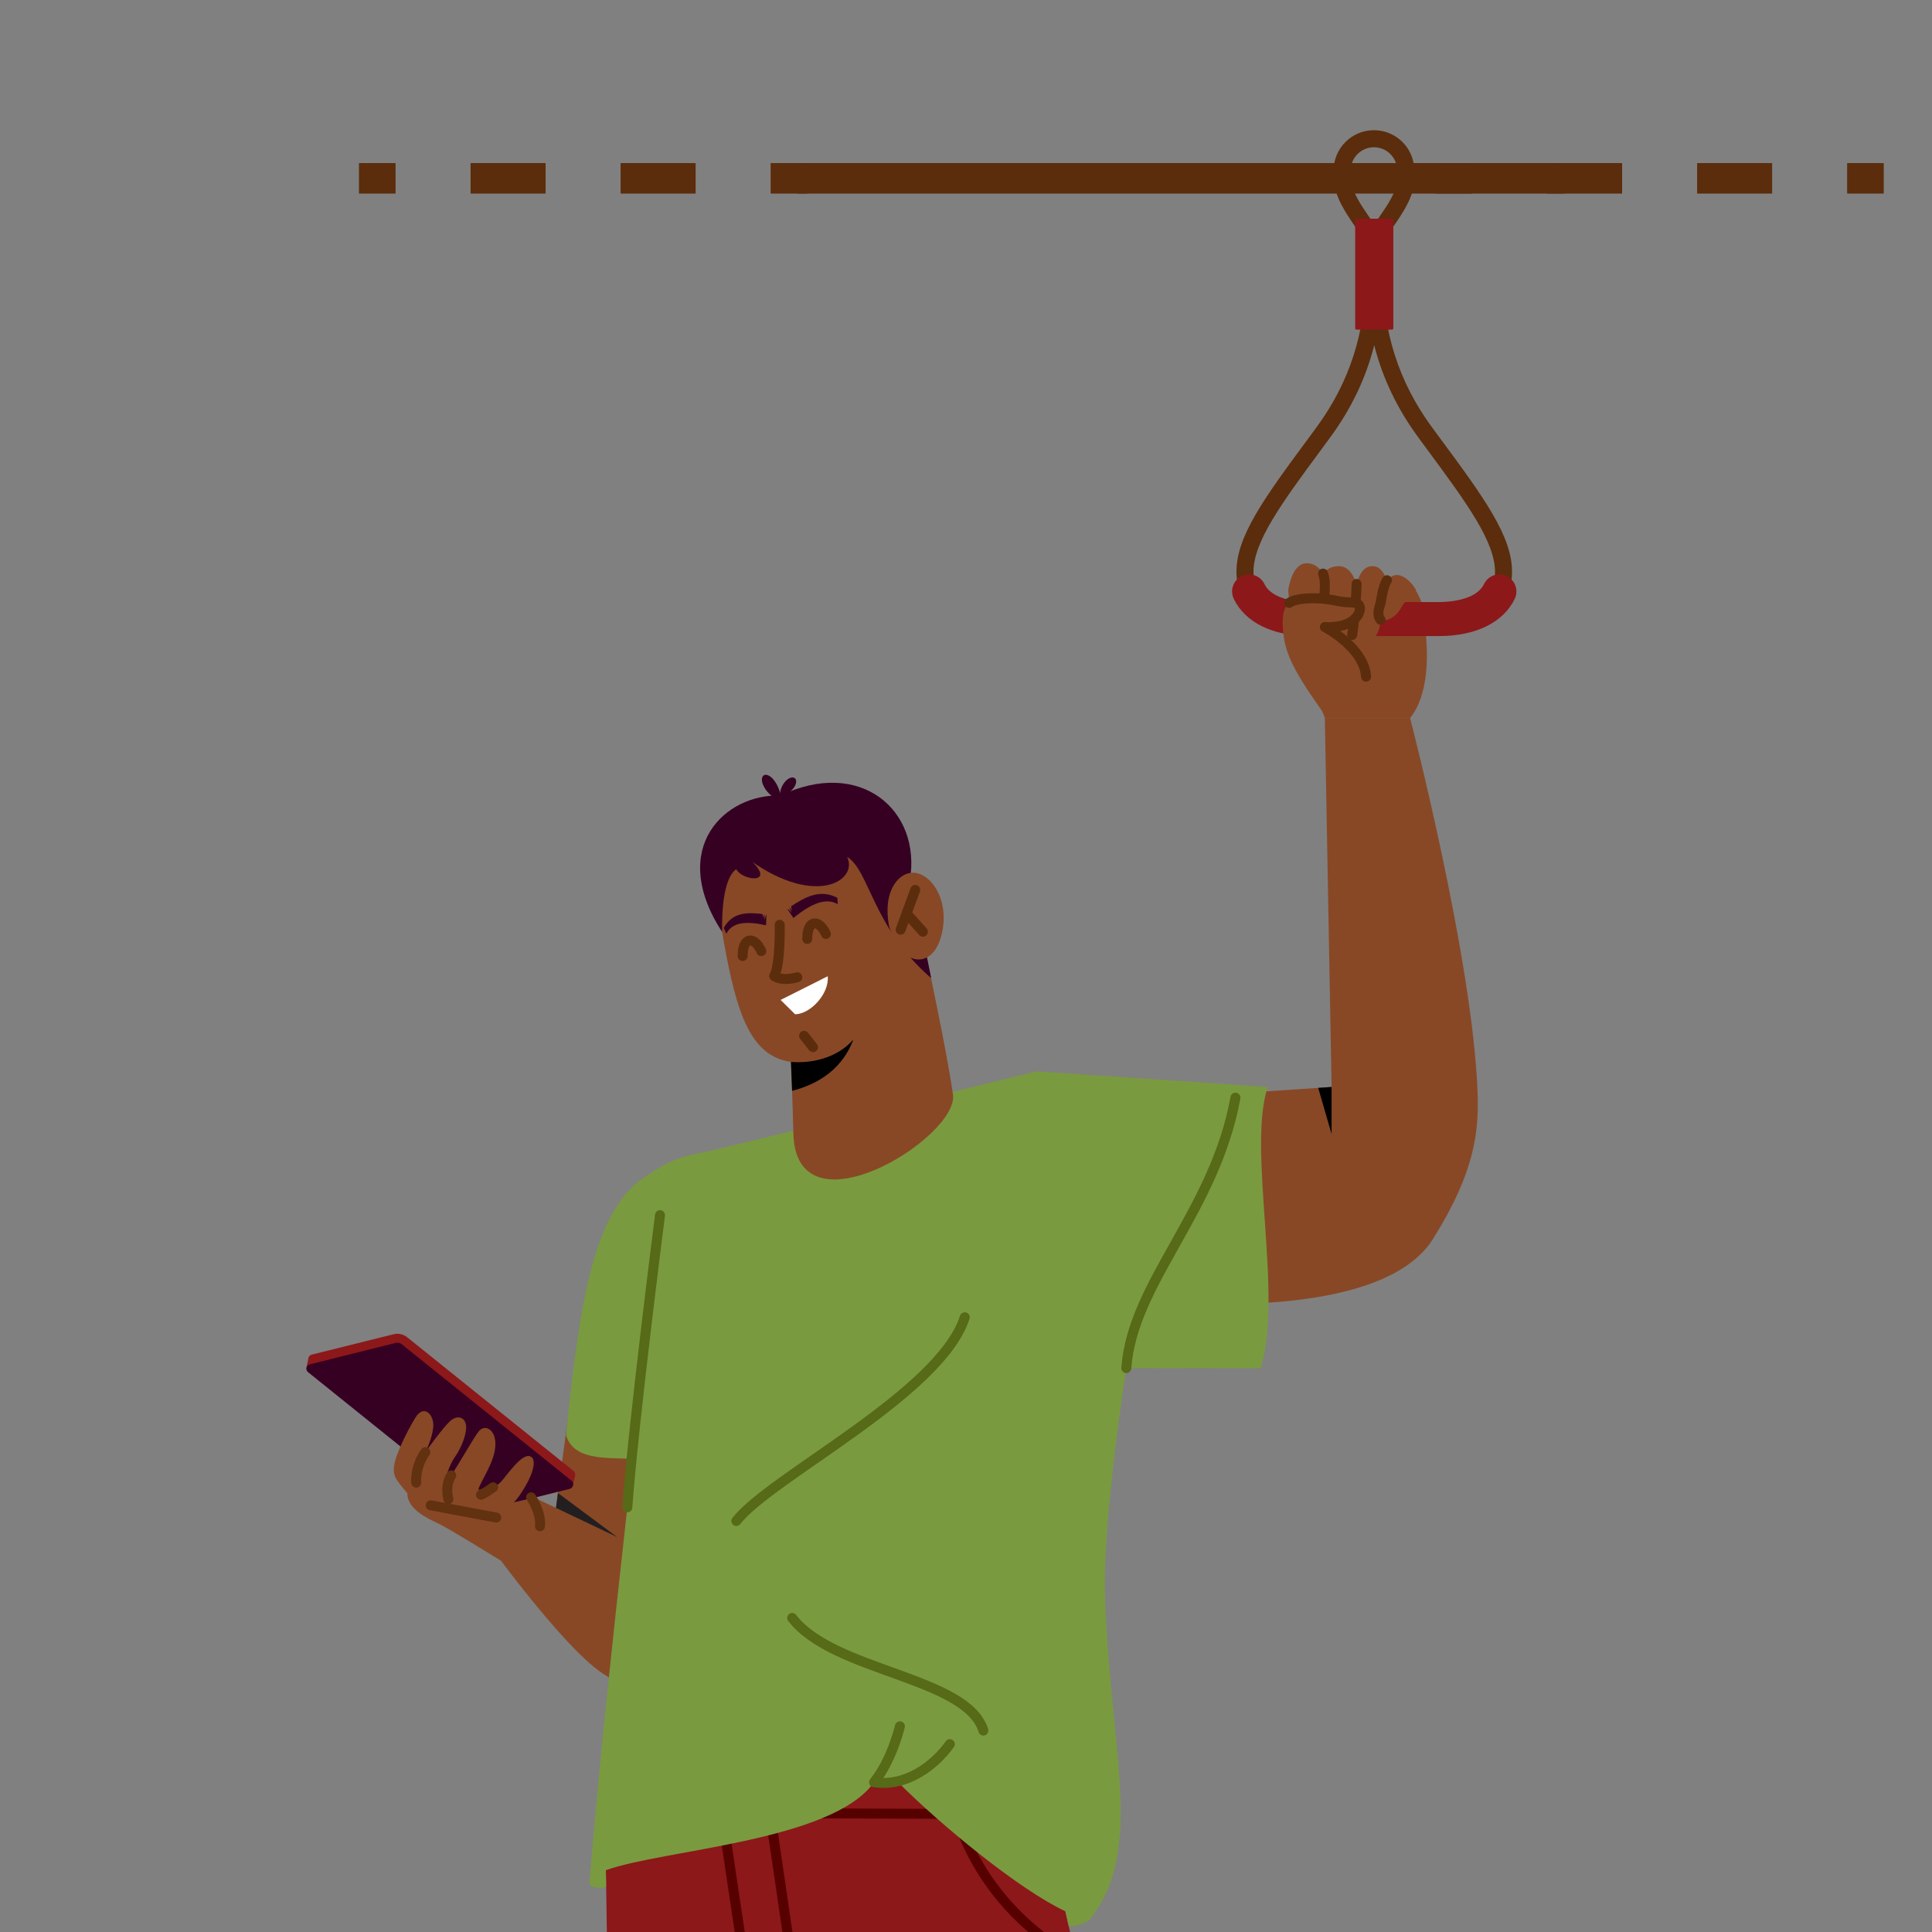 <?xml version="1.0" encoding="iso-8859-1"?>
<!-- Generator: Adobe Illustrator 29.0.0, SVG Export Plug-In . SVG Version: 9.03 Build 54978)  -->
<svg version="1.1" id="Layer_1" xmlns="http://www.w3.org/2000/svg" xmlns:xlink="http://www.w3.org/1999/xlink" x="0px" y="0px"
	 viewBox="0 0 400 400" style="enable-background:new 0 0 400 400;" xml:space="preserve">
<rect x="0" y="0" width="400" height="400" fill="#808080" stroke="none"/>
<g>
	<path style="fill:#884826;" d="M211.497,229.373l29.918,40.104c0,0,44.312,4.449,55.245-12.927
		c8.875-14.112,9.521-22.542,9.255-30.312c-0.944-27.45-13.967-77.572-13.967-77.572h-17.654l1.396,76.379L211.497,229.373z"/>
	<path style="fill:#7A9A3F;" d="M260.972,283.297c4.817-15.031-2.808-45.237,1.493-58.253l-47.847-3.224l-68.05,16.594
		c-5.825,1.394,86.624,44.835,86.624,44.835L260.972,283.297z"/>
	<polygon points="275.692,225.046 275.692,234.79 272.917,225.231 	"/>
	<path style="fill:#884826;" d="M103.73,323.138c0,0,10.683,14.434,18.194,21.1c10.852,9.623,18.784,3.796,20.857,0.355
		c2.065-3.449,12.337-77.016,12.337-77.016s-1.791-30.884-10.489-28.127c-8.698,2.756-21.672,19.455-24.165,34.897
		c-2.485,15.442-5.358,37.855-5.358,37.855l-4.986-2.386L103.73,323.138z"/>
	<path style="fill:#8C181A;" d="M99.957,310.823l18.695-3.336c0,0,0.298-1.596,0.395-1.91c0.105-0.355,0.016-0.782-0.323-1.048
		l-34.428-27.668c-0.791-0.637-1.824-0.87-2.8-0.621l-16.968,4.223c-0.363,0.097-0.605,0.371-0.67,0.693
		c-0.072,0.314-0.436,2.16-0.436,2.16L99.957,310.823z"/>
	<path style="fill:#360022;" d="M99.539,312.841l18.388-4.578c0.783-0.193,1.009-1.209,0.379-1.717L83.151,278.29
		c-0.331-0.266-0.758-0.363-1.17-0.266l-17.847,4.449c-0.742,0.185-0.952,1.144-0.355,1.62L99.539,312.841z"/>
	<path style="fill:#884826;" d="M103.73,323.138c0,0-10.699-6.625-12.869-7.656c-2.187-1.04-6.536-2.934-6.536-6.335
		c-2.558-3.03-3.147-3.691-2.63-6.246c0.436-2.112,2.542-6.536,4.333-9.422c1.815-2.926,3.978-0.427,3.663,2.136
		c-0.307,2.555-1.63,5.037-1.63,5.037s3.421-4.811,5.051-6.359s3.356-0.814,3.397,1.12c0.04,1.854-1.154,4.562-2.243,6.109
		c-1.081,1.555-1.63,3.393-1.63,3.393l0.791,0.548c2.558-3.957,4.422-7.447,5.664-9.075c1.242-1.636,3.623-0.516,3.469,2.893
		c-0.161,3.417-2.848,7.036-3.55,9.131c2.179,0,3.534-0.387,4.72-1.636c1.186-1.241,4.22-5.891,6.003-5.271
		c1.436,0.492,0.742,3.369-1.089,6.423c-1.412,2.378-2.251,3.111-2.251,3.111l3.381-0.75c0,0,0.968,1.999,0.581,5.335
		C109.966,318.955,103.73,323.138,103.73,323.138"/>
	<path style="fill:#7A9A3F;" d="M148.038,238.127c-8.585,1.435-10.166,2.7-14.564,5.577c-7.697,5.037-11.546,16.748-14.088,34.736
		c-1.46,10.324-2.195,18.738-2.195,18.738c3.211,10.123,24.65-1.668,25.505,13.379l44.111-25.242L148.038,238.127z"/>
	<path style="fill:none;stroke:#613110;stroke-width:2.064;stroke-linecap:round;stroke-linejoin:round;stroke-miterlimit:10;" d="
		M109.954,310c2.283,3.562,1.847,5.996,1.847,5.996"/>
	<polygon style="fill:#231F20;" points="115.108,312.2 127.808,318.252 115.511,309.113 	"/>
	<path style="fill:none;stroke:#613110;stroke-width:2.064;stroke-linecap:round;stroke-linejoin:round;stroke-miterlimit:10;" d="
		M88.065,300.652c-1.719,2.442-1.977,4.876-1.888,6.303"/>
	
		<line style="fill:none;stroke:#613110;stroke-width:2.064;stroke-linecap:round;stroke-linejoin:round;stroke-miterlimit:10;" x1="89.179" y1="311.659" x2="102.75" y2="314.198"/>
	<path style="fill:none;stroke:#613110;stroke-width:2.064;stroke-linecap:round;stroke-linejoin:round;stroke-miterlimit:10;" d="
		M93.424,305.46c-1.049,1.668-0.888,3.659-0.589,4.924"/>
	<path style="fill:none;stroke:#613110;stroke-width:2.064;stroke-linecap:round;stroke-linejoin:round;stroke-miterlimit:10;" d="
		M102.095,307.925c-1.557,1.161-2.517,1.547-2.517,1.547"/>
	<path style="fill:#884826;" d="M214.127,368.99l48.282,369.065h-21.712L174.551,443.37l-1.468,294.685h-22.56
		c0,0-24.23-308.555-25.408-369.065H214.127z"/>
	<path style="fill:#8C181A;" d="M214.127,368.99c0,0,28.038,108.609,25.012,153.419h-58.174l-3.179-23.969l1.557,23.969h-52.292
		c0,0-0.758-92.909-1.936-153.419H214.127z"/>
	
		<line style="fill:none;stroke:#570000;stroke-width:2.064;stroke-linecap:round;stroke-linejoin:round;stroke-miterlimit:10;" x1="216.165" y1="375.62" x2="125.112" y2="375.266"/>
	<path style="fill:none;stroke:#570000;stroke-width:2.064;stroke-linecap:round;stroke-linejoin:round;stroke-miterlimit:10;" d="
		M148.549,368.99c2.872,19.294,3.897,26.677,6.479,43.182c1.307,8.334,5.93,13.338,10.513,13.338"/>
	<path style="fill:none;stroke:#570000;stroke-width:2.064;stroke-linecap:round;stroke-linejoin:round;stroke-miterlimit:10;" d="
		M224.781,406.687c-22.39-11.356-26.683-31.069-26.683-31.069"/>
	
		<line style="fill:none;stroke:#570000;stroke-width:2.064;stroke-linecap:round;stroke-linejoin:round;stroke-miterlimit:10;" x1="180.967" y1="522.406" x2="159.456" y2="375.619"/>
	<path style="fill:#7A9A3F;" d="M150.8,237.356c0,0,43.288-8.398,61.038-11.944c10.505-2.087,19.082,34.124,21.357,57.834
		c0,0-4.986,31.698-4.422,47.381c1.186,32.77,8.19,52.217-3.034,66.627c-0.694,0.895-3.599,1.773-4.47,1.515l-0.694-3.055
		c-9.618-4.505-25.9-17.94-34.638-26.725h-4.97c-8.674,12.283-43.844,13.951-55.527,18.222l0.056,3.385
		c-0.637,0.451-3.437,0.427-3.437-0.798c3.05-39.862,13.184-123.511,14.596-138.219C137.519,242.635,145.87,238.71,150.8,237.356"/>
	<path style="fill:none;stroke:#566A17;stroke-width:2.064;stroke-linecap:round;stroke-linejoin:round;stroke-miterlimit:10;" d="
		M203.599,358.293c-3.453-11.154-31.064-12.162-39.584-23.316"/>
	<path style="fill:none;stroke:#566A17;stroke-width:2.064;stroke-linecap:round;stroke-linejoin:round;stroke-miterlimit:10;" d="
		M152.446,314.904c7.1-9.123,42.222-26.362,47.298-42.175"/>
	<path style="fill:#884826;" d="M149.851,194.984c2.671,14.829,5.543,23.719,13.91,24.872c0,0,0.363,8.785,0.5,14.797
		c0.516,21.72,34.332,0.782,33.041-8.051c-1.541-10.566-5.204-26.765-6.076-31.899c-2.913-17.175-9.319-36.88-29.652-29.989
		C152.981,167.63,146.656,177.229,149.851,194.984"/>
	<path style="fill:#360022;" d="M155.787,178.472c13.216,9.164,21.906,3.885,19.606-1.048c4.623,2.764,5.244,14.563,17.38,25.081
		c0,0-0.581-3.594-4.397-20.237c2.461-14.539-10.263-25.46-26.804-17.553c-11.32-0.419-23.439,10.735-12.046,28.272
		c0,0-0.5-10.598,2.896-13.032C153.762,182.389,160.442,183.042,155.787,178.472"/>
	<path style="fill:#884826;" d="M184.036,191.569c-1.331-7.592,2.388-11.186,5.333-10.872c3.518,0.387,6.995,5.464,5.761,11.96
		c-1.323,6.963-5.866,6.923-8.077,4.578C184.762,194.801,184.036,191.569,184.036,191.569"/>
	<path d="M163.761,219.855l0.234,5.996c3.897-1.032,9.964-3.433,12.684-10.622C173.153,219.226,167.811,220.185,163.761,219.855"/>
	
		<line style="fill:none;stroke:#5B2D0C;stroke-width:2.064;stroke-linecap:round;stroke-linejoin:round;stroke-miterlimit:10;" x1="189.491" y1="184.243" x2="186.465" y2="192.488"/>
	
		<line style="fill:none;stroke:#5B2D0C;stroke-width:2.064;stroke-linecap:round;stroke-linejoin:round;stroke-miterlimit:10;" x1="187.695" y1="189.135" x2="191.075" y2="192.899"/>
	<path style="fill:none;stroke:#5B2D0C;stroke-width:2.064;stroke-linecap:round;stroke-linejoin:round;stroke-miterlimit:10;" d="
		M161.425,191.465c0,0,0.202,8.068-1.13,10.614c0,0,1.283,1.185,4.777,0.258"/>
	<path style="fill:#FFFFFF;" d="M171.378,202.12l-9.763,4.908l3.01,2.974C167.884,209.921,171.717,205.666,171.378,202.12"/>
	<path style="fill:#360022;" d="M162.997,188.184l1.267,1.878c3.744-3.038,6.745-4.263,9.19-2.861l-0.089-1.322
		c-3.671-1.91-6.834-0.048-9.577,1.773c-0.04,0.024,0.194,0.83,0.194,0.83s-0.492-0.629-0.581-0.564l0.533,1.056
		C163.933,188.973,163.118,188.103,162.997,188.184"/>
	<path style="fill:#360022;" d="M158.671,189.33l-0.073,2.233c-4.22-0.927-7.036-0.604-8.214,1.757l-0.541-1.201
		c1.856-3.377,5.083-3.208,7.988-2.885c0.04,0.008,0.242,0.822,0.242,0.822s0.073-0.79,0.169-0.774l0.089,1.177
		C158.332,190.458,158.55,189.313,158.671,189.33"/>
	<path style="fill:none;stroke:#5B2D0C;stroke-width:2.064;stroke-linecap:round;stroke-linejoin:round;stroke-miterlimit:10;" d="
		M167.129,194.395c-0.016-3.981,2.404-4.231,3.865-1.024"/>
	<path style="fill:none;stroke:#5B2D0C;stroke-width:2.064;stroke-linecap:round;stroke-linejoin:round;stroke-miterlimit:10;" d="
		M153.756,197.943c-0.016-3.981,2.404-4.231,3.865-1.024"/>
	
		<line style="fill:none;stroke:#5B2D0C;stroke-width:2.064;stroke-linecap:round;stroke-linejoin:round;stroke-miterlimit:10;" x1="168.321" y1="216.799" x2="166.473" y2="214.454"/>
	<path style="fill:#360022;" d="M161.896,165.827c-2.897-0.701-4.656-3.788-4.026-5.013
		C158.499,159.597,161.162,161.08,161.896,165.827"/>
	<path style="fill:#360022;" d="M161.494,165.144c-0.242-2.466,1.686-4.441,2.8-4.151
		C165.408,161.284,164.988,163.702,161.494,165.144"/>
	<path style="fill:none;stroke:#566A17;stroke-width:2.064;stroke-linecap:round;stroke-linejoin:round;stroke-miterlimit:10;" d="
		M186.317,357.417c0,0-1.606,6.915-5.35,11.573c6.487,1.024,12.458-3.337,15.685-7.882"/>
	<path style="fill:none;stroke:#566A17;stroke-width:2.064;stroke-linecap:round;stroke-linejoin:round;stroke-miterlimit:10;" d="
		M255.785,227.253c-4.268,23.574-21.35,38.339-22.592,55.997"/>
	<path style="fill:none;stroke:#566A17;stroke-width:2.064;stroke-linecap:round;stroke-linejoin:round;stroke-miterlimit:10;" d="
		M129.881,312.074c1.226-17.223,6.769-60.494,6.769-60.494"/>
	<path style="fill:#884826;" d="M291.95,148.664c2.356-2.925,4.107-8.293,3.251-17.505c0.452-3.369-0.581-6.794-2.913-10.268
		l-25.287,10.268c0,0-0.5,6.294,4.502,12.581c2.243,2.813,2.784,4.924,2.784,4.924H291.95z"/>
	<path style="fill:#5B2D0C;" d="M255.996,118.703c-0.186-7.544,5.833-15.7,14.943-28.023l1.565-2.128
		c6.899-9.365,10.255-19.762,10.255-31.786c0-0.975,0.783-1.765,1.759-1.765c0.976,0,1.767,0.79,1.767,1.765
		c0,12.024,3.356,22.421,10.255,31.786l1.573,2.128c9.101,12.331,15.12,20.479,14.935,28.023
		c-0.169,7.028-5.833,11.227-15.145,11.227h-26.763C261.83,129.93,256.174,125.731,255.996,118.703 M275.345,90.64l-1.565,2.128
		c-8.367,11.323-14.41,19.504-14.257,25.855c0.057,2.337,1.299,7.777,11.619,7.777h26.763c10.311,0,11.562-5.44,11.619-7.777
		c0.153-6.343-5.89-14.523-14.249-25.846L293.7,90.64c-4.389-5.956-7.439-12.307-9.182-19.165
		C282.784,78.334,279.734,84.684,275.345,90.64"/>
	<path style="fill:#8C181A;" d="M271.14,131.692h26.763c7.633,0,13.353-2.813,15.709-7.713c0.839-1.757,0.097-3.86-1.662-4.699
		c-1.759-0.846-3.865-0.097-4.704,1.652c-1.654,3.441-7.568,3.715-9.343,3.715H271.14c-1.775,0-7.689-0.274-9.344-3.715
		c-0.839-1.749-2.945-2.498-4.704-1.652c-1.751,0.838-2.501,2.942-1.654,4.699C257.786,128.879,263.507,131.692,271.14,131.692"/>
	<path style="fill:#5B2D0C;" d="M284.523,52.365c0.968,0,1.759-0.782,1.759-1.749c0.065-0.596,1.267-2.353,2.154-3.643
		c1.953-2.829,4.373-6.359,4.373-9.76h-3.526c0,2.313-2.082,5.335-3.752,7.769c-1.549,2.249-2.776,4.03-2.776,5.625
		C282.756,51.583,283.547,52.365,284.523,52.365"/>
	<path style="fill:#5B2D0C;" d="M284.523,52.372c0.968,0,1.759-0.79,1.759-1.765c0-1.596-1.218-3.377-2.767-5.625
		c-1.67-2.434-3.752-5.456-3.752-7.777h-3.526c0,3.409,2.42,6.939,4.373,9.768c0.888,1.29,2.098,3.055,2.146,3.643
		C282.756,51.591,283.547,52.372,284.523,52.372"/>
	<path style="fill:#8C181A;" d="M280.864,68.247h7.318c0.161,0,0.291-0.129,0.291-0.29V45.576c0-0.161-0.129-0.298-0.291-0.298
		h-7.318c-0.162,0-0.291,0.137-0.291,0.298v22.381C280.574,68.118,280.703,68.247,280.864,68.247"/>
	<path style="fill:#884826;" d="M293.166,122.126c-1.243-2.047-2.768-3.087-3.954-3.087c-1.194,0-2.058,1.096-2.058,1.096
		s-0.896-2.764-2.711-2.909c-1.815-0.137-2.856,1.144-3.574,3.667c-0.855-2.378-1.953-3.643-3.671-3.675
		c-1.711-0.032-2.816,0.919-3.292,1.539c-1.186-2.055-2.808-2.144-3.381-2.144c-0.573,0-2.864,0.129-3.816,5.513l0.21,2.692
		c0.718,2.2,2.509,5.271,6.802,4.167c0.282,2.144,0.904,4.618,3.526,4.715c2.622,0.097,2.687-2.232,2.687-2.232
		c0.645,1.33,2.695,1.757,3.938,1.144c1.234-0.621,1.904-2.668,1.953-4.288c1,0.524,3.147-0.476,4.196-2.386
		C291.068,124.036,293.166,122.126,293.166,122.126"/>
	<path style="fill:none;stroke:#5B2D0C;stroke-width:2.064;stroke-linecap:round;stroke-linejoin:round;stroke-miterlimit:10;" d="
		M273.72,128.988c0.072-2.16,0.323-3.804,0.46-5.416c0.145-1.604,0.242-3.707-0.266-4.819"/>
	<path style="fill:none;stroke:#5B2D0C;stroke-width:2.064;stroke-linecap:round;stroke-linejoin:round;stroke-miterlimit:10;" d="
		M280.868,120.895c0,2.144-0.605,8.89-0.928,10.574"/>
	<path style="fill:none;stroke:#5B2D0C;stroke-width:2.064;stroke-linecap:round;stroke-linejoin:round;stroke-miterlimit:10;" d="
		M287.16,120.133c-0.928,1.443-1.146,4.086-1.356,4.836c-0.218,0.75-0.847,2.249,0.024,3.353"/>
	<path style="fill:#884826;" d="M273.684,147.143c-4.252-6.02-7.286-10.654-7.899-15.321c-0.557-4.223-0.024-6.069,1.138-6.996
		c1.154-0.935,5.478-1.41,10.013-0.395c2.655,0.588,4.47-0.201,4.615,1.467c0.105,1.281-1.412,4.175-7.254,3.925
		c0,0,8.149,4.247,8.536,10.284"/>
	<path style="fill:none;stroke:#5B2D0C;stroke-width:2.064;stroke-linecap:round;stroke-linejoin:round;stroke-miterlimit:10;" d="
		M266.92,124.823c1.154-0.927,5.478-1.402,10.013-0.395c2.663,0.596,4.47-0.201,4.615,1.467c0.113,1.281-1.412,4.183-7.254,3.925
		c0,0,8.149,4.247,8.537,10.284"/>
</g>
<line style="fill:none;stroke:#5B2D0C;stroke-width:6.314;stroke-miterlimit:10;" x1="165.072" y1="36.921" x2="323.899" y2="36.921"/>
<g>
	<g>
		
			<line style="fill:none;stroke:#5B2D0C;stroke-width:6.314;stroke-miterlimit:10;" x1="74.32" y1="36.921" x2="81.897" y2="36.921"/>
		
			<line style="fill:none;stroke:#5B2D0C;stroke-width:6.314;stroke-miterlimit:10;stroke-dasharray:15.531,15.531;" x1="97.428" y1="36.921" x2="151.787" y2="36.921"/>
		
			<line style="fill:none;stroke:#5B2D0C;stroke-width:6.314;stroke-miterlimit:10;" x1="159.552" y1="36.921" x2="167.129" y2="36.921"/>
	</g>
</g>
<g>
	<g>
		
			<line style="fill:none;stroke:#5B2D0C;stroke-width:6.314;stroke-miterlimit:10;" x1="297.201" y1="36.921" x2="304.778" y2="36.921"/>
		
			<line style="fill:none;stroke:#5B2D0C;stroke-width:6.314;stroke-miterlimit:10;stroke-dasharray:15.531,15.531;" x1="320.309" y1="36.921" x2="374.668" y2="36.921"/>
		
			<line style="fill:none;stroke:#5B2D0C;stroke-width:6.314;stroke-miterlimit:10;" x1="382.433" y1="36.921" x2="390.01" y2="36.921"/>
	</g>
</g>
<path style="fill:none;stroke:#5B2D0C;stroke-width:3.536;stroke-miterlimit:10;" d="M277.884,35.302
	c0-3.633,2.945-6.579,6.579-6.579c3.633,0,6.579,2.945,6.579,6.579"/>
</svg>
